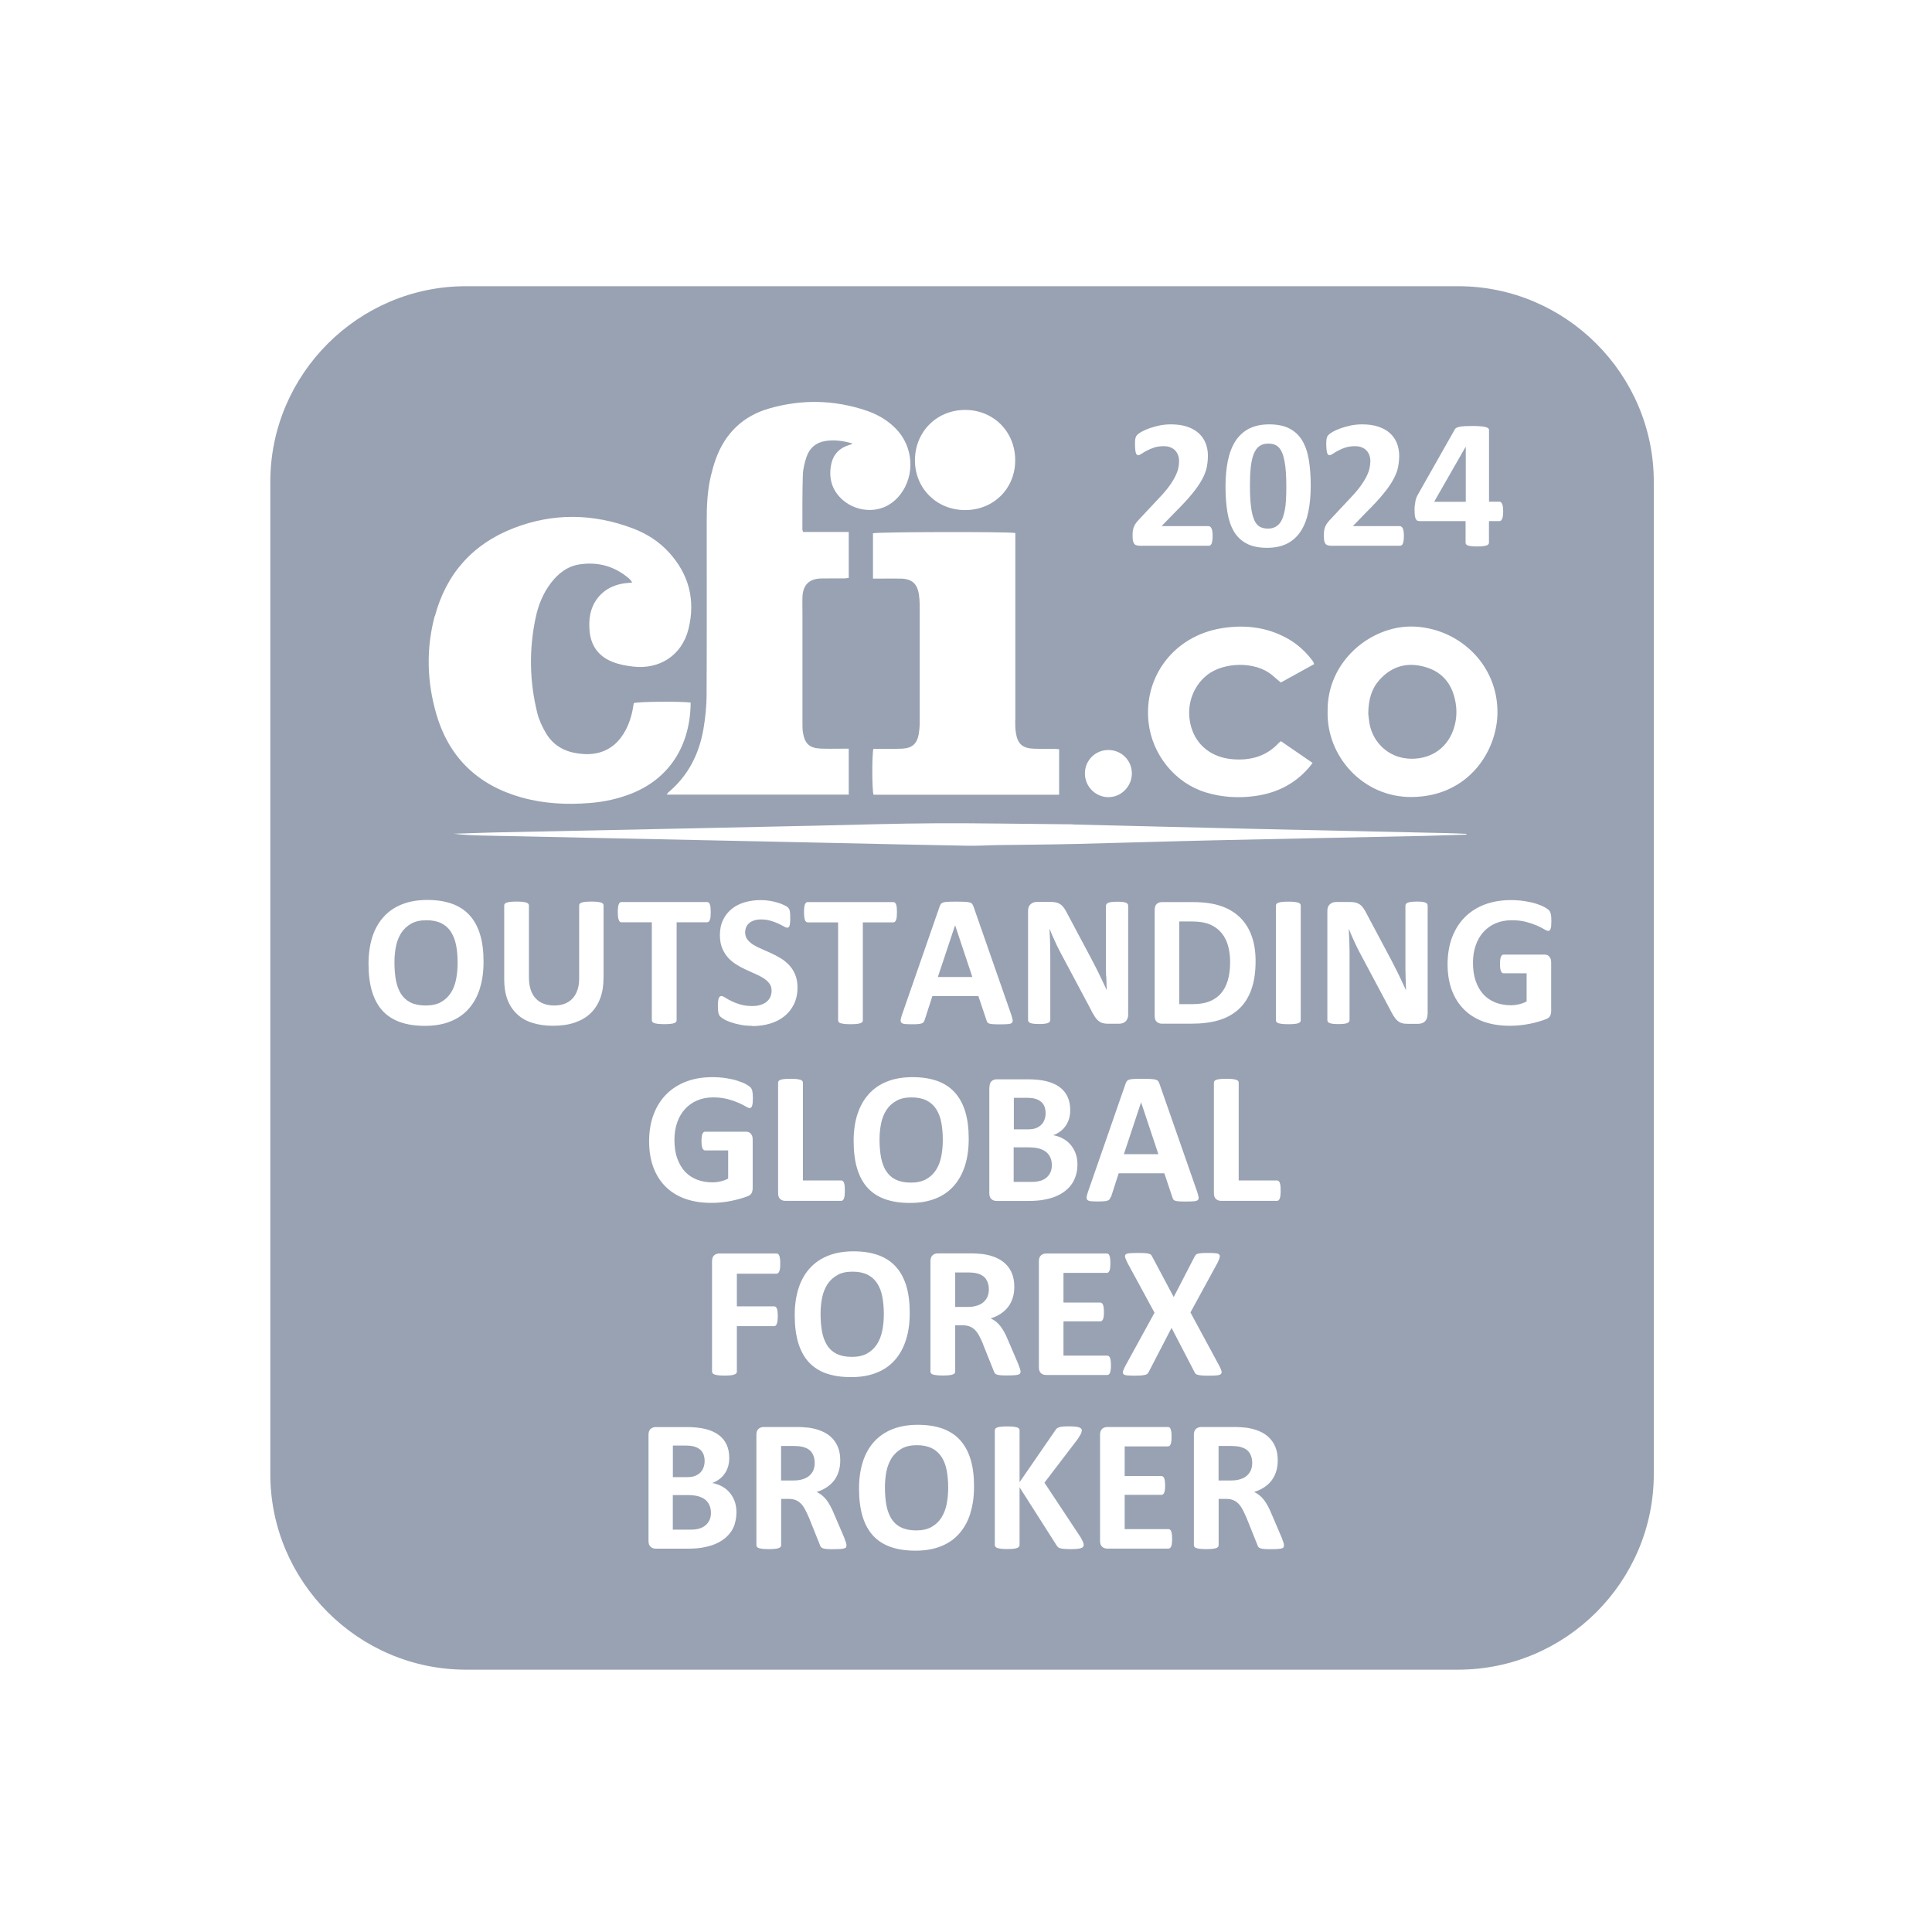 <svg width="81" height="80" viewBox="0 0 81 80" fill="none" xmlns="http://www.w3.org/2000/svg">
<path d="M59.002 31.804C59.895 31.878 60.628 31.431 60.924 30.623C61.058 30.255 61.093 29.877 61.031 29.487C60.911 28.741 60.524 28.199 59.792 27.976C59.032 27.744 58.357 27.91 57.82 28.523C57.493 28.896 57.374 29.346 57.365 29.915C57.376 29.999 57.387 30.165 57.414 30.326C57.562 31.14 58.207 31.734 59.002 31.802V31.804Z" fill="#98A2B3"/>
<path d="M51.214 39.118C51.089 38.966 50.931 38.846 50.735 38.762C50.539 38.677 50.283 38.634 49.965 38.634H49.442V42.1H49.981C50.264 42.1 50.504 42.065 50.697 41.989C50.89 41.915 51.054 41.803 51.184 41.656C51.315 41.509 51.41 41.324 51.476 41.104C51.541 40.883 51.574 40.627 51.574 40.333C51.574 40.091 51.544 39.867 51.489 39.66C51.432 39.453 51.342 39.274 51.217 39.121L51.214 39.118Z" fill="#98A2B3"/>
<path d="M29.144 61.877C29.234 61.842 29.308 61.793 29.367 61.733C29.427 61.67 29.471 61.6 29.498 61.515C29.528 61.434 29.542 61.346 29.542 61.254C29.542 61.15 29.525 61.058 29.495 60.979C29.465 60.897 29.416 60.829 29.354 60.777C29.291 60.723 29.212 60.682 29.117 60.652C29.022 60.622 28.894 60.608 28.733 60.608H28.21V61.932H28.79C28.94 61.932 29.06 61.913 29.15 61.877H29.144Z" fill="#98A2B3"/>
<path d="M29.575 62.882C29.498 62.819 29.4 62.77 29.283 62.735C29.166 62.702 29.011 62.683 28.823 62.683H28.208V64.132H28.957C29.101 64.132 29.223 64.116 29.322 64.086C29.419 64.056 29.504 64.012 29.577 63.952C29.648 63.892 29.705 63.819 29.746 63.732C29.787 63.645 29.806 63.544 29.806 63.429C29.806 63.315 29.787 63.206 29.746 63.114C29.705 63.021 29.648 62.942 29.572 62.879L29.575 62.882Z" fill="#98A2B3"/>
<path d="M43.614 49.509C43.712 49.479 43.797 49.436 43.87 49.376C43.941 49.316 43.998 49.242 44.039 49.155C44.08 49.068 44.099 48.967 44.099 48.853C44.099 48.739 44.08 48.63 44.039 48.537C43.998 48.445 43.941 48.366 43.865 48.303C43.788 48.24 43.691 48.191 43.573 48.156C43.456 48.123 43.301 48.104 43.113 48.104H42.498V49.553H43.247C43.391 49.553 43.514 49.537 43.611 49.507L43.614 49.509Z" fill="#98A2B3"/>
<path d="M40.042 38.794L39.32 40.962H40.766L40.044 38.794H40.042Z" fill="#98A2B3"/>
<path d="M37.153 49.098C37.254 49.256 37.387 49.376 37.556 49.458C37.725 49.539 37.934 49.583 38.191 49.583C38.446 49.583 38.656 49.536 38.828 49.441C38.999 49.346 39.135 49.218 39.242 49.055C39.345 48.891 39.421 48.703 39.462 48.486C39.506 48.268 39.527 48.039 39.527 47.794C39.527 47.524 39.506 47.282 39.465 47.064C39.424 46.843 39.35 46.658 39.25 46.5C39.149 46.345 39.016 46.223 38.847 46.138C38.678 46.054 38.468 46.01 38.215 46.01C37.962 46.01 37.747 46.056 37.578 46.155C37.406 46.25 37.27 46.378 37.164 46.538C37.06 46.699 36.984 46.887 36.941 47.099C36.897 47.315 36.875 47.541 36.875 47.778C36.875 48.055 36.897 48.306 36.938 48.529C36.981 48.752 37.052 48.94 37.15 49.098H37.153Z" fill="#98A2B3"/>
<path d="M18.909 39.072C18.808 38.917 18.674 38.794 18.506 38.71C18.337 38.626 18.127 38.582 17.877 38.582C17.626 38.582 17.408 38.631 17.239 38.726C17.068 38.822 16.932 38.95 16.826 39.11C16.722 39.271 16.646 39.459 16.602 39.671C16.559 39.886 16.537 40.112 16.537 40.349C16.537 40.627 16.559 40.877 16.599 41.101C16.643 41.324 16.714 41.512 16.812 41.67C16.913 41.828 17.046 41.948 17.215 42.032C17.384 42.114 17.593 42.157 17.849 42.157C18.105 42.157 18.315 42.111 18.486 42.016C18.658 41.92 18.794 41.792 18.9 41.629C19.004 41.466 19.08 41.278 19.121 41.06C19.165 40.842 19.186 40.613 19.186 40.368C19.186 40.102 19.165 39.856 19.124 39.639C19.083 39.421 19.009 39.233 18.909 39.075V39.072Z" fill="#98A2B3"/>
<path d="M43.44 47.295C43.53 47.26 43.603 47.211 43.663 47.151C43.723 47.089 43.767 47.018 43.794 46.933C43.824 46.852 43.838 46.764 43.838 46.672C43.838 46.569 43.821 46.476 43.791 46.397C43.761 46.315 43.712 46.247 43.65 46.195C43.587 46.141 43.508 46.1 43.413 46.07C43.318 46.04 43.19 46.027 43.029 46.027H42.506V47.35H43.086C43.236 47.35 43.356 47.331 43.446 47.295H43.44Z" fill="#98A2B3"/>
<path d="M61.453 18.737H61.445L60.127 21.038H61.453V18.737Z" fill="#98A2B3"/>
<path d="M52.012 60.666C51.958 60.652 51.901 60.641 51.833 60.636C51.767 60.627 51.672 60.625 51.555 60.625H51.089V62.071H51.617C51.764 62.071 51.892 62.052 52.004 62.016C52.116 61.981 52.206 61.932 52.279 61.866C52.353 61.801 52.407 61.725 52.445 61.635C52.481 61.545 52.5 61.447 52.5 61.336C52.5 61.167 52.462 61.025 52.385 60.911C52.309 60.796 52.184 60.712 52.012 60.666Z" fill="#98A2B3"/>
<path d="M40.97 53.39C40.916 53.376 40.859 53.365 40.791 53.36C40.725 53.352 40.63 53.349 40.513 53.349H40.047V54.795H40.575C40.722 54.795 40.85 54.776 40.962 54.74C41.074 54.705 41.164 54.656 41.237 54.591C41.311 54.525 41.365 54.449 41.403 54.359C41.439 54.269 41.458 54.171 41.458 54.06C41.458 53.891 41.419 53.749 41.343 53.635C41.267 53.52 41.142 53.436 40.97 53.39Z" fill="#98A2B3"/>
<path d="M39.473 61.082C39.372 60.927 39.238 60.804 39.07 60.72C38.901 60.636 38.691 60.592 38.441 60.592C38.19 60.592 37.972 60.638 37.803 60.736C37.632 60.832 37.496 60.96 37.389 61.12C37.286 61.281 37.21 61.469 37.166 61.681C37.123 61.896 37.101 62.122 37.101 62.359C37.101 62.637 37.123 62.888 37.163 63.111C37.204 63.331 37.278 63.522 37.376 63.68C37.477 63.838 37.61 63.958 37.779 64.039C37.948 64.121 38.157 64.165 38.413 64.165C38.669 64.165 38.879 64.118 39.05 64.023C39.222 63.928 39.358 63.8 39.464 63.636C39.568 63.473 39.644 63.285 39.688 63.067C39.731 62.849 39.753 62.621 39.753 62.376C39.753 62.106 39.731 61.864 39.69 61.646C39.647 61.425 39.576 61.24 39.475 61.082H39.473Z" fill="#98A2B3"/>
<path d="M61.134 12H19.532C15.023 12 11.333 15.69 11.333 20.199V61.804C11.333 66.313 15.023 70.003 19.532 70.003H61.137C65.646 70.003 69.336 66.313 69.336 61.804V20.199C69.336 15.69 65.646 12 61.137 12H61.134ZM59.324 21.177C59.326 21.117 59.334 21.062 59.343 21.013C59.351 20.964 59.364 20.918 59.381 20.874C59.397 20.831 59.419 20.784 59.446 20.735L60.998 17.996C61.012 17.971 61.033 17.953 61.063 17.936C61.093 17.92 61.137 17.906 61.194 17.893C61.249 17.882 61.319 17.873 61.404 17.868C61.488 17.863 61.592 17.86 61.712 17.86C61.842 17.86 61.954 17.863 62.047 17.871C62.139 17.876 62.213 17.887 62.267 17.901C62.322 17.914 62.362 17.933 62.39 17.953C62.414 17.974 62.428 17.999 62.428 18.026V21.035H62.872C62.912 21.035 62.948 21.065 62.978 21.13C63.008 21.193 63.021 21.299 63.021 21.446C63.021 21.577 63.008 21.678 62.98 21.746C62.953 21.814 62.915 21.849 62.869 21.849H62.425V22.753C62.425 22.778 62.417 22.802 62.401 22.821C62.384 22.84 62.357 22.857 62.319 22.87C62.281 22.884 62.229 22.892 62.169 22.9C62.109 22.908 62.027 22.911 61.929 22.911C61.831 22.911 61.758 22.908 61.695 22.9C61.633 22.895 61.581 22.884 61.545 22.87C61.507 22.857 61.483 22.84 61.467 22.821C61.453 22.802 61.445 22.78 61.445 22.753V21.849H59.533C59.495 21.849 59.465 21.844 59.435 21.835C59.405 21.827 59.383 21.805 59.364 21.773C59.345 21.74 59.332 21.694 59.321 21.634C59.31 21.574 59.307 21.492 59.307 21.392C59.307 21.31 59.307 21.239 59.313 21.177H59.324ZM62.782 29.877C62.773 31.459 61.594 33.392 59.19 33.416C57.148 33.435 55.612 31.709 55.661 29.83C55.628 27.728 57.466 26.247 59.196 26.268C61.083 26.296 62.793 27.793 62.782 29.877ZM55.519 22.238C55.528 22.179 55.541 22.124 55.563 22.075C55.585 22.029 55.609 21.98 55.642 21.936C55.675 21.89 55.715 21.841 55.767 21.787L56.633 20.861C56.805 20.681 56.944 20.518 57.05 20.368C57.156 20.221 57.238 20.085 57.298 19.962C57.358 19.84 57.398 19.728 57.42 19.624C57.442 19.521 57.453 19.423 57.453 19.33C57.453 19.246 57.439 19.164 57.412 19.088C57.385 19.012 57.344 18.946 57.292 18.889C57.24 18.832 57.172 18.788 57.093 18.756C57.014 18.723 56.919 18.707 56.81 18.707C56.658 18.707 56.524 18.726 56.407 18.764C56.29 18.802 56.187 18.846 56.099 18.895C56.01 18.941 55.936 18.987 55.879 19.025C55.819 19.066 55.773 19.085 55.74 19.085C55.715 19.085 55.696 19.077 55.68 19.061C55.664 19.044 55.65 19.02 55.639 18.985C55.628 18.949 55.62 18.9 55.615 18.84C55.609 18.78 55.604 18.707 55.604 18.617C55.604 18.557 55.604 18.508 55.609 18.467C55.612 18.426 55.62 18.394 55.626 18.364C55.634 18.334 55.645 18.309 55.656 18.287C55.669 18.266 55.691 18.238 55.724 18.209C55.756 18.178 55.816 18.138 55.901 18.091C55.988 18.045 56.094 17.996 56.219 17.953C56.344 17.909 56.486 17.871 56.636 17.838C56.788 17.808 56.946 17.792 57.112 17.792C57.374 17.792 57.6 17.825 57.793 17.89C57.986 17.955 58.15 18.048 58.278 18.165C58.406 18.282 58.501 18.421 58.566 18.581C58.629 18.742 58.662 18.916 58.662 19.102C58.662 19.265 58.645 19.423 58.615 19.581C58.586 19.739 58.52 19.908 58.422 20.09C58.324 20.273 58.188 20.474 58.008 20.692C57.831 20.912 57.594 21.168 57.3 21.46L56.718 22.059H58.686C58.711 22.059 58.735 22.067 58.757 22.083C58.779 22.1 58.798 22.121 58.812 22.154C58.828 22.187 58.839 22.228 58.847 22.282C58.855 22.334 58.858 22.396 58.858 22.47C58.858 22.544 58.855 22.609 58.847 22.661C58.839 22.712 58.831 22.756 58.817 22.788C58.803 22.821 58.787 22.846 58.765 22.859C58.746 22.873 58.722 22.881 58.697 22.881H55.824C55.767 22.881 55.718 22.876 55.677 22.865C55.636 22.854 55.601 22.835 55.577 22.805C55.552 22.775 55.533 22.731 55.519 22.677C55.509 22.62 55.503 22.546 55.503 22.456C55.503 22.372 55.506 22.298 55.514 22.238H55.519ZM51.478 19.322C51.544 18.998 51.65 18.723 51.794 18.497C51.939 18.271 52.129 18.097 52.361 17.974C52.595 17.855 52.878 17.792 53.213 17.792C53.548 17.792 53.839 17.849 54.065 17.969C54.291 18.086 54.468 18.255 54.599 18.475C54.73 18.696 54.822 18.965 54.874 19.284C54.926 19.603 54.953 19.962 54.953 20.362C54.953 20.763 54.92 21.122 54.855 21.443C54.79 21.765 54.686 22.04 54.539 22.266C54.392 22.492 54.204 22.666 53.973 22.786C53.739 22.908 53.453 22.968 53.118 22.968C52.783 22.968 52.492 22.911 52.268 22.791C52.045 22.674 51.865 22.505 51.734 22.285C51.604 22.064 51.511 21.795 51.459 21.476C51.408 21.157 51.38 20.798 51.38 20.398C51.38 19.997 51.413 19.641 51.478 19.319V19.322ZM53.858 26.704C54.283 26.922 54.645 27.222 54.945 27.595C54.983 27.641 55.021 27.69 55.054 27.742C55.067 27.764 55.073 27.788 55.095 27.845C54.621 28.107 54.163 28.357 53.698 28.616C53.572 28.51 53.453 28.406 53.333 28.305C52.628 27.712 51.299 27.755 50.61 28.3C49.97 28.806 49.7 29.672 49.946 30.497C50.172 31.26 50.814 31.764 51.68 31.832C52.421 31.892 53.085 31.717 53.611 31.151C53.632 31.126 53.662 31.107 53.703 31.075C54.142 31.377 54.577 31.676 55.032 31.987C54.961 32.074 54.912 32.145 54.855 32.207C54.264 32.883 53.507 33.25 52.63 33.373C51.931 33.471 51.236 33.43 50.555 33.223C49.262 32.831 48.306 31.638 48.154 30.293C47.939 28.398 49.194 26.663 51.231 26.337C52.14 26.192 53.025 26.277 53.856 26.704H53.858ZM47.5 22.238C47.508 22.179 47.522 22.124 47.544 22.075C47.566 22.029 47.59 21.98 47.623 21.936C47.655 21.89 47.696 21.841 47.748 21.787L48.614 20.861C48.785 20.681 48.924 20.518 49.031 20.368C49.137 20.221 49.218 20.085 49.278 19.962C49.338 19.84 49.379 19.728 49.401 19.624C49.423 19.521 49.434 19.423 49.434 19.33C49.434 19.246 49.42 19.164 49.393 19.088C49.365 19.012 49.325 18.946 49.273 18.889C49.221 18.832 49.153 18.788 49.074 18.756C48.995 18.723 48.9 18.707 48.791 18.707C48.638 18.707 48.505 18.726 48.388 18.764C48.271 18.802 48.167 18.846 48.08 18.895C47.99 18.941 47.917 18.987 47.86 19.025C47.8 19.066 47.753 19.085 47.721 19.085C47.696 19.085 47.677 19.077 47.661 19.061C47.645 19.044 47.631 19.02 47.62 18.985C47.609 18.949 47.601 18.9 47.596 18.84C47.59 18.78 47.585 18.707 47.585 18.617C47.585 18.557 47.585 18.508 47.59 18.467C47.593 18.426 47.601 18.394 47.606 18.364C47.615 18.334 47.626 18.309 47.636 18.287C47.65 18.266 47.672 18.238 47.704 18.209C47.737 18.178 47.797 18.138 47.881 18.091C47.966 18.045 48.075 17.996 48.2 17.953C48.325 17.909 48.467 17.871 48.617 17.838C48.769 17.808 48.927 17.792 49.093 17.792C49.355 17.792 49.581 17.825 49.774 17.89C49.967 17.955 50.131 18.048 50.259 18.165C50.387 18.282 50.482 18.421 50.547 18.581C50.61 18.742 50.642 18.916 50.642 19.102C50.642 19.265 50.626 19.423 50.596 19.581C50.566 19.739 50.501 19.908 50.403 20.09C50.305 20.273 50.169 20.474 49.989 20.692C49.812 20.912 49.575 21.168 49.281 21.46L48.698 22.059H50.667C50.692 22.059 50.716 22.067 50.738 22.083C50.76 22.1 50.779 22.121 50.792 22.154C50.809 22.187 50.819 22.228 50.828 22.282C50.836 22.334 50.839 22.396 50.839 22.47C50.839 22.544 50.836 22.609 50.828 22.661C50.819 22.712 50.811 22.756 50.798 22.788C50.784 22.821 50.768 22.846 50.746 22.859C50.727 22.873 50.703 22.881 50.678 22.881H47.805C47.748 22.881 47.699 22.876 47.658 22.865C47.617 22.854 47.582 22.835 47.557 22.805C47.533 22.775 47.514 22.731 47.5 22.677C47.489 22.62 47.484 22.546 47.484 22.456C47.484 22.372 47.487 22.298 47.495 22.238H47.5ZM46.468 31.445C47.018 31.445 47.451 31.878 47.454 32.422C47.454 32.975 47.002 33.43 46.457 33.422C45.918 33.414 45.483 32.967 45.485 32.425C45.485 31.881 45.926 31.442 46.468 31.445ZM44.995 34.568C47.511 34.628 50.027 34.694 52.546 34.751C55.255 34.813 57.965 34.87 60.674 34.93C60.944 34.936 61.216 34.95 61.486 34.96C61.483 34.971 61.48 34.982 61.475 34.993C60.908 35.009 60.339 35.031 59.773 35.045C56.837 35.107 53.899 35.165 50.964 35.23C49.033 35.273 47.103 35.336 45.172 35.382C44.061 35.41 42.953 35.415 41.842 35.431C41.422 35.437 41.003 35.467 40.584 35.459C38.566 35.423 36.546 35.377 34.528 35.333C33.689 35.314 32.85 35.295 32.012 35.279C28.08 35.197 24.145 35.113 20.213 35.031C19.815 35.023 19.418 35.004 19.02 34.955C19.57 34.939 20.12 34.917 20.67 34.903C23.669 34.841 26.666 34.778 29.665 34.715C31.211 34.683 32.758 34.647 34.304 34.615C35.947 34.579 37.591 34.525 39.233 34.517C41.017 34.508 42.798 34.544 44.581 34.557C44.72 34.557 44.862 34.557 45.001 34.563L44.995 34.568ZM28.393 48.562C28.469 48.782 28.578 48.97 28.717 49.12C28.856 49.27 29.025 49.381 29.221 49.458C29.417 49.534 29.632 49.572 29.869 49.572C29.983 49.572 30.098 49.558 30.212 49.531C30.326 49.504 30.43 49.466 30.528 49.414V48.232H29.561C29.515 48.232 29.477 48.202 29.452 48.142C29.425 48.083 29.411 47.982 29.411 47.84C29.411 47.767 29.414 47.704 29.422 47.655C29.428 47.606 29.439 47.565 29.452 47.535C29.466 47.505 29.482 47.483 29.498 47.47C29.517 47.456 29.537 47.448 29.561 47.448H31.282C31.323 47.448 31.361 47.456 31.394 47.47C31.426 47.483 31.456 47.505 31.481 47.535C31.505 47.565 31.524 47.598 31.538 47.639C31.552 47.679 31.557 47.726 31.557 47.778V49.806C31.557 49.885 31.543 49.953 31.516 50.013C31.489 50.073 31.432 50.119 31.347 50.152C31.263 50.187 31.157 50.223 31.029 50.258C30.904 50.296 30.773 50.326 30.637 50.353C30.5 50.381 30.364 50.4 30.226 50.413C30.087 50.427 29.95 50.432 29.812 50.432C29.406 50.432 29.041 50.373 28.72 50.258C28.398 50.141 28.126 49.972 27.903 49.749C27.679 49.526 27.511 49.256 27.391 48.938C27.274 48.619 27.214 48.257 27.214 47.851C27.214 47.445 27.276 47.059 27.402 46.727C27.527 46.394 27.707 46.111 27.935 45.88C28.167 45.648 28.447 45.468 28.771 45.346C29.098 45.221 29.463 45.161 29.863 45.161C30.084 45.161 30.285 45.177 30.465 45.207C30.648 45.237 30.805 45.272 30.939 45.319C31.075 45.362 31.187 45.408 31.276 45.458C31.366 45.507 31.426 45.55 31.464 45.588C31.5 45.626 31.527 45.678 31.541 45.743C31.557 45.809 31.565 45.91 31.565 46.04C31.565 46.117 31.562 46.182 31.557 46.236C31.552 46.291 31.541 46.337 31.53 46.37C31.519 46.402 31.503 46.424 31.486 46.438C31.467 46.452 31.448 46.457 31.424 46.457C31.391 46.457 31.334 46.432 31.258 46.386C31.181 46.34 31.081 46.288 30.955 46.234C30.83 46.179 30.68 46.127 30.506 46.081C30.332 46.035 30.127 46.01 29.899 46.01C29.651 46.01 29.428 46.051 29.229 46.138C29.03 46.223 28.858 46.345 28.717 46.501C28.575 46.656 28.466 46.844 28.39 47.064C28.314 47.285 28.276 47.527 28.276 47.791C28.276 48.083 28.314 48.339 28.39 48.562H28.393ZM31.538 43.01C31.364 43.01 31.198 42.996 31.048 42.966C30.898 42.936 30.765 42.903 30.648 42.862C30.533 42.822 30.435 42.781 30.359 42.735C30.283 42.691 30.226 42.65 30.193 42.617C30.16 42.582 30.136 42.533 30.119 42.47C30.106 42.405 30.098 42.312 30.098 42.193C30.098 42.111 30.098 42.043 30.106 41.988C30.111 41.934 30.119 41.888 30.133 41.855C30.144 41.822 30.16 41.798 30.179 41.782C30.198 41.768 30.223 41.76 30.247 41.76C30.285 41.76 30.337 41.782 30.402 41.825C30.468 41.869 30.555 41.915 30.661 41.969C30.767 42.024 30.893 42.07 31.037 42.114C31.184 42.157 31.353 42.179 31.543 42.179C31.669 42.179 31.783 42.163 31.881 42.133C31.982 42.103 32.066 42.059 32.134 42.005C32.205 41.95 32.257 41.882 32.295 41.801C32.333 41.719 32.349 41.629 32.349 41.528C32.349 41.414 32.317 41.313 32.254 41.231C32.191 41.15 32.11 41.076 32.009 41.011C31.908 40.946 31.794 40.886 31.663 40.831C31.535 40.774 31.402 40.714 31.266 40.651C31.13 40.589 30.996 40.518 30.868 40.436C30.74 40.357 30.623 40.259 30.522 40.148C30.422 40.036 30.34 39.905 30.277 39.753C30.215 39.6 30.182 39.418 30.182 39.206C30.182 38.961 30.226 38.745 30.318 38.563C30.408 38.378 30.53 38.225 30.683 38.103C30.835 37.98 31.018 37.89 31.227 37.828C31.437 37.768 31.658 37.738 31.892 37.738C32.012 37.738 32.134 37.746 32.254 37.765C32.374 37.784 32.488 37.809 32.592 37.841C32.695 37.871 32.791 37.907 32.872 37.947C32.954 37.986 33.008 38.018 33.033 38.045C33.06 38.073 33.076 38.095 33.087 38.114C33.096 38.133 33.104 38.157 33.112 38.187C33.117 38.217 33.123 38.255 33.126 38.301C33.126 38.348 33.131 38.405 33.131 38.473C33.131 38.549 33.131 38.615 33.126 38.666C33.12 38.718 33.115 38.762 33.106 38.797C33.098 38.833 33.085 38.857 33.068 38.871C33.049 38.887 33.027 38.895 33 38.895C32.973 38.895 32.924 38.876 32.861 38.841C32.799 38.805 32.72 38.764 32.627 38.721C32.535 38.677 32.428 38.639 32.309 38.604C32.189 38.568 32.055 38.549 31.911 38.549C31.797 38.549 31.699 38.563 31.617 38.59C31.532 38.617 31.462 38.656 31.407 38.705C31.35 38.754 31.309 38.811 31.282 38.879C31.255 38.947 31.241 39.02 31.241 39.094C31.241 39.208 31.271 39.304 31.334 39.388C31.396 39.47 31.478 39.543 31.581 39.608C31.685 39.674 31.802 39.734 31.936 39.788C32.066 39.845 32.2 39.905 32.339 39.968C32.475 40.031 32.608 40.101 32.742 40.183C32.872 40.262 32.989 40.36 33.093 40.472C33.196 40.583 33.278 40.714 33.341 40.867C33.403 41.016 33.436 41.196 33.436 41.4C33.436 41.667 33.384 41.904 33.286 42.105C33.185 42.307 33.052 42.476 32.88 42.612C32.709 42.748 32.51 42.849 32.281 42.917C32.053 42.985 31.808 43.02 31.549 43.02L31.538 43.01ZM32.622 45.392C32.622 45.365 32.63 45.343 32.646 45.321C32.665 45.3 32.693 45.283 32.731 45.27C32.769 45.256 32.823 45.245 32.891 45.24C32.957 45.231 33.041 45.229 33.142 45.229C33.242 45.229 33.327 45.234 33.395 45.24C33.46 45.248 33.512 45.259 33.553 45.27C33.594 45.283 33.621 45.3 33.637 45.321C33.654 45.343 33.662 45.365 33.662 45.392V49.493H35.266C35.293 49.493 35.315 49.501 35.334 49.515C35.353 49.529 35.369 49.553 35.383 49.586C35.396 49.618 35.405 49.662 35.413 49.716C35.418 49.771 35.421 49.836 35.421 49.915C35.421 49.994 35.418 50.059 35.413 50.114C35.407 50.168 35.396 50.212 35.383 50.247C35.369 50.283 35.353 50.307 35.334 50.324C35.315 50.34 35.293 50.348 35.266 50.348H32.929C32.842 50.348 32.769 50.324 32.712 50.272C32.652 50.22 32.622 50.138 32.622 50.021V45.392ZM35.407 42.931C35.339 42.922 35.288 42.911 35.247 42.901C35.206 42.887 35.179 42.871 35.162 42.849C35.146 42.827 35.138 42.805 35.138 42.778V38.672H33.861C33.833 38.672 33.812 38.664 33.795 38.647C33.776 38.631 33.76 38.606 33.749 38.574C33.735 38.541 33.724 38.498 33.719 38.443C33.714 38.389 33.708 38.323 33.708 38.247C33.708 38.171 33.711 38.103 33.719 38.045C33.724 37.991 33.735 37.947 33.749 37.915C33.763 37.882 33.779 37.858 33.795 37.844C33.814 37.83 33.836 37.822 33.861 37.822H37.452C37.477 37.822 37.499 37.83 37.518 37.844C37.537 37.858 37.553 37.882 37.567 37.915C37.58 37.947 37.589 37.991 37.597 38.045C37.602 38.1 37.605 38.168 37.605 38.247C37.605 38.326 37.602 38.389 37.597 38.443C37.591 38.498 37.58 38.541 37.567 38.574C37.553 38.606 37.537 38.631 37.518 38.647C37.499 38.664 37.477 38.672 37.452 38.672H36.175V42.778C36.175 42.805 36.167 42.827 36.151 42.849C36.134 42.871 36.104 42.887 36.066 42.901C36.026 42.914 35.974 42.925 35.906 42.931C35.838 42.939 35.756 42.941 35.655 42.941C35.554 42.941 35.473 42.936 35.405 42.931H35.407ZM35.949 46.718C36.053 46.389 36.211 46.108 36.418 45.877C36.624 45.645 36.88 45.468 37.188 45.346C37.493 45.223 37.85 45.161 38.253 45.161C38.656 45.161 38.98 45.212 39.274 45.313C39.568 45.414 39.816 45.572 40.015 45.787C40.213 45.999 40.363 46.269 40.464 46.593C40.565 46.917 40.614 47.301 40.614 47.739C40.614 48.178 40.562 48.54 40.456 48.875C40.35 49.207 40.194 49.49 39.987 49.722C39.781 49.956 39.525 50.133 39.217 50.253C38.912 50.375 38.558 50.435 38.155 50.435C37.752 50.435 37.411 50.383 37.117 50.28C36.823 50.176 36.575 50.019 36.379 49.806C36.183 49.594 36.036 49.322 35.936 48.995C35.838 48.665 35.789 48.279 35.789 47.829C35.789 47.415 35.843 47.045 35.947 46.716L35.949 46.718ZM39.092 41.757L38.77 42.754C38.759 42.792 38.746 42.822 38.729 42.846C38.71 42.871 38.686 42.89 38.648 42.906C38.61 42.92 38.555 42.931 38.487 42.936C38.419 42.941 38.326 42.944 38.215 42.944C38.095 42.944 38 42.939 37.932 42.933C37.864 42.925 37.817 42.906 37.79 42.876C37.763 42.846 37.755 42.803 37.763 42.748C37.771 42.694 37.79 42.62 37.823 42.528L39.394 38.007C39.41 37.964 39.429 37.926 39.448 37.898C39.47 37.871 39.503 37.849 39.549 37.836C39.595 37.822 39.658 37.811 39.74 37.809C39.821 37.803 39.928 37.803 40.064 37.803C40.219 37.803 40.341 37.803 40.434 37.809C40.524 37.811 40.597 37.822 40.649 37.836C40.701 37.849 40.736 37.871 40.761 37.901C40.782 37.931 40.802 37.969 40.818 38.018L42.395 42.536C42.425 42.631 42.446 42.705 42.455 42.759C42.463 42.813 42.455 42.854 42.425 42.884C42.395 42.911 42.346 42.928 42.272 42.936C42.199 42.941 42.098 42.947 41.967 42.947C41.836 42.947 41.73 42.947 41.654 42.941C41.58 42.936 41.523 42.931 41.482 42.917C41.444 42.906 41.417 42.89 41.401 42.868C41.384 42.846 41.371 42.819 41.362 42.786L41.019 41.762H39.105L39.092 41.757ZM41.485 45.577C41.485 45.463 41.515 45.379 41.575 45.327C41.635 45.275 41.706 45.251 41.793 45.251H43.073C43.386 45.251 43.65 45.278 43.865 45.33C44.083 45.384 44.265 45.463 44.412 45.569C44.562 45.675 44.674 45.809 44.753 45.972C44.832 46.136 44.87 46.326 44.87 46.547C44.87 46.672 44.853 46.786 44.824 46.895C44.791 47.004 44.745 47.105 44.685 47.192C44.625 47.282 44.551 47.361 44.461 47.429C44.371 47.497 44.273 47.551 44.159 47.595C44.303 47.622 44.437 47.666 44.559 47.734C44.682 47.799 44.788 47.884 44.878 47.987C44.968 48.091 45.039 48.213 45.093 48.352C45.145 48.491 45.172 48.646 45.172 48.821C45.172 48.995 45.148 49.166 45.096 49.313C45.047 49.46 44.979 49.591 44.889 49.703C44.802 49.814 44.696 49.912 44.573 49.994C44.45 50.076 44.317 50.144 44.17 50.196C44.023 50.247 43.865 50.285 43.699 50.313C43.533 50.337 43.345 50.351 43.141 50.351H41.785C41.697 50.351 41.624 50.326 41.567 50.275C41.507 50.223 41.477 50.141 41.477 50.024V45.58L41.485 45.577ZM46.373 40.937C46.367 40.739 46.367 40.548 46.367 40.365V37.975C46.367 37.947 46.376 37.926 46.392 37.904C46.408 37.882 46.433 37.863 46.471 37.849C46.509 37.833 46.555 37.822 46.618 37.817C46.678 37.811 46.757 37.806 46.849 37.806C46.939 37.806 47.013 37.809 47.073 37.817C47.133 37.822 47.179 37.836 47.212 37.849C47.244 37.866 47.266 37.885 47.28 37.904C47.293 37.926 47.299 37.947 47.299 37.975V42.555C47.299 42.615 47.288 42.669 47.266 42.715C47.244 42.762 47.217 42.803 47.182 42.833C47.146 42.862 47.105 42.887 47.056 42.901C47.007 42.914 46.958 42.922 46.909 42.922H46.468C46.376 42.922 46.297 42.914 46.231 42.895C46.163 42.876 46.103 42.843 46.046 42.794C45.989 42.745 45.934 42.68 45.883 42.596C45.828 42.514 45.771 42.408 45.706 42.274L44.437 39.892C44.363 39.75 44.287 39.598 44.214 39.431C44.137 39.268 44.069 39.108 44.009 38.952H44.001C44.012 39.14 44.02 39.331 44.026 39.519C44.031 39.707 44.034 39.9 44.034 40.099V42.764C44.034 42.792 44.028 42.813 44.012 42.835C43.998 42.857 43.974 42.873 43.938 42.89C43.903 42.903 43.854 42.917 43.794 42.922C43.734 42.931 43.655 42.933 43.563 42.933C43.47 42.933 43.394 42.928 43.334 42.922C43.274 42.914 43.228 42.903 43.192 42.89C43.16 42.876 43.135 42.857 43.122 42.835C43.108 42.813 43.102 42.792 43.102 42.764V38.184C43.102 38.062 43.138 37.969 43.212 37.907C43.285 37.844 43.372 37.814 43.478 37.814H44.034C44.135 37.814 44.219 37.822 44.287 37.839C44.355 37.855 44.415 37.885 44.469 37.923C44.524 37.961 44.573 38.018 44.622 38.086C44.668 38.154 44.717 38.242 44.769 38.345L45.76 40.208C45.817 40.319 45.875 40.431 45.932 40.54C45.986 40.649 46.043 40.758 46.095 40.867C46.15 40.975 46.199 41.082 46.248 41.188C46.297 41.294 46.346 41.398 46.395 41.504H46.4C46.392 41.319 46.386 41.128 46.381 40.929L46.373 40.937ZM43.555 52.883C43.555 52.769 43.584 52.684 43.644 52.633C43.704 52.581 43.775 52.556 43.862 52.556H46.406C46.43 52.556 46.449 52.562 46.468 52.575C46.487 52.589 46.501 52.611 46.514 52.644C46.528 52.676 46.536 52.72 46.544 52.769C46.55 52.821 46.553 52.886 46.553 52.965C46.553 53.038 46.55 53.101 46.544 53.153C46.539 53.205 46.528 53.245 46.514 53.278C46.501 53.308 46.484 53.333 46.468 53.346C46.449 53.36 46.427 53.368 46.406 53.368H44.587V54.612H46.128C46.152 54.612 46.171 54.62 46.193 54.634C46.212 54.648 46.229 54.669 46.242 54.699C46.256 54.729 46.264 54.77 46.272 54.822C46.278 54.874 46.283 54.936 46.283 55.007C46.283 55.078 46.28 55.146 46.272 55.195C46.267 55.247 46.256 55.285 46.242 55.315C46.229 55.345 46.212 55.367 46.193 55.38C46.174 55.394 46.152 55.399 46.128 55.399H44.587V56.837H46.422C46.446 56.837 46.465 56.842 46.487 56.859C46.506 56.872 46.523 56.897 46.536 56.927C46.55 56.957 46.558 57 46.566 57.052C46.572 57.104 46.577 57.166 46.577 57.243C46.577 57.319 46.574 57.382 46.566 57.433C46.561 57.485 46.55 57.526 46.536 57.559C46.523 57.589 46.506 57.613 46.487 57.627C46.468 57.64 46.446 57.648 46.422 57.648H43.862C43.775 57.648 43.702 57.624 43.644 57.572C43.584 57.52 43.555 57.439 43.555 57.322V52.878V52.883ZM46.566 50.182C46.555 50.22 46.542 50.25 46.525 50.275C46.506 50.299 46.482 50.318 46.444 50.334C46.406 50.351 46.351 50.359 46.283 50.364C46.215 50.37 46.122 50.373 46.011 50.373C45.891 50.373 45.796 50.367 45.727 50.362C45.659 50.353 45.613 50.334 45.586 50.304C45.559 50.275 45.55 50.231 45.559 50.176C45.567 50.122 45.586 50.048 45.619 49.956L47.19 45.436C47.206 45.392 47.225 45.354 47.244 45.327C47.266 45.3 47.299 45.278 47.345 45.264C47.391 45.251 47.454 45.24 47.536 45.237C47.617 45.231 47.724 45.231 47.86 45.231C48.015 45.231 48.137 45.231 48.23 45.237C48.32 45.242 48.393 45.251 48.445 45.264C48.497 45.278 48.532 45.3 48.557 45.33C48.578 45.359 48.598 45.398 48.614 45.447L50.191 49.964C50.221 50.059 50.242 50.133 50.25 50.187C50.259 50.242 50.25 50.283 50.221 50.313C50.191 50.34 50.142 50.356 50.068 50.364C49.995 50.37 49.894 50.375 49.763 50.375C49.632 50.375 49.526 50.375 49.45 50.37C49.376 50.364 49.319 50.359 49.278 50.345C49.24 50.334 49.213 50.318 49.197 50.296C49.18 50.275 49.167 50.247 49.158 50.215L48.815 49.191H46.901L46.58 50.187L46.566 50.182ZM47.086 57.482C47.103 57.428 47.135 57.354 47.184 57.262L48.404 55.037L47.269 52.946C47.222 52.85 47.19 52.777 47.173 52.72C47.157 52.663 47.163 52.622 47.193 52.595C47.222 52.567 47.28 52.551 47.361 52.543C47.443 52.537 47.557 52.532 47.707 52.532C47.832 52.532 47.928 52.532 48.001 52.54C48.075 52.545 48.129 52.554 48.173 52.567C48.216 52.578 48.244 52.595 48.263 52.616C48.279 52.638 48.295 52.663 48.312 52.695L49.208 54.381L50.079 52.695C50.095 52.665 50.112 52.638 50.128 52.616C50.144 52.595 50.172 52.578 50.21 52.567C50.248 52.556 50.299 52.548 50.367 52.54C50.436 52.535 50.528 52.532 50.645 52.532C50.776 52.532 50.879 52.535 50.956 52.543C51.032 52.548 51.084 52.567 51.114 52.597C51.144 52.627 51.149 52.668 51.135 52.722C51.122 52.777 51.092 52.853 51.045 52.946L49.91 55.026L51.119 57.264C51.165 57.357 51.198 57.431 51.212 57.485C51.225 57.539 51.217 57.583 51.184 57.61C51.154 57.64 51.095 57.657 51.013 57.665C50.931 57.673 50.814 57.676 50.67 57.676C50.547 57.676 50.449 57.676 50.378 57.667C50.308 57.662 50.25 57.654 50.21 57.64C50.169 57.629 50.139 57.613 50.12 57.591C50.101 57.569 50.087 57.545 50.073 57.512L49.118 55.672L48.165 57.512C48.148 57.542 48.132 57.569 48.113 57.591C48.094 57.613 48.064 57.629 48.023 57.64C47.982 57.651 47.925 57.659 47.854 57.667C47.783 57.673 47.688 57.676 47.568 57.676C47.432 57.676 47.326 57.67 47.25 57.665C47.176 57.657 47.124 57.638 47.1 57.61C47.073 57.58 47.067 57.539 47.084 57.485L47.086 57.482ZM51.201 50.348C51.114 50.348 51.04 50.324 50.983 50.272C50.923 50.22 50.893 50.138 50.893 50.021V45.392C50.893 45.365 50.901 45.343 50.918 45.321C50.937 45.3 50.964 45.283 51.002 45.27C51.04 45.256 51.095 45.245 51.163 45.24C51.228 45.231 51.312 45.229 51.413 45.229C51.514 45.229 51.598 45.234 51.666 45.24C51.732 45.248 51.783 45.259 51.824 45.27C51.865 45.283 51.892 45.3 51.909 45.321C51.925 45.343 51.933 45.365 51.933 45.392V49.493H53.537C53.564 49.493 53.586 49.501 53.605 49.515C53.624 49.529 53.641 49.553 53.654 49.586C53.668 49.618 53.676 49.662 53.684 49.716C53.69 49.771 53.692 49.836 53.692 49.915C53.692 49.994 53.69 50.059 53.684 50.114C53.679 50.168 53.668 50.212 53.654 50.247C53.641 50.283 53.624 50.307 53.605 50.324C53.586 50.34 53.562 50.348 53.537 50.348H51.201ZM52.462 41.496C52.339 41.828 52.165 42.1 51.936 42.31C51.707 42.519 51.429 42.675 51.103 42.773C50.776 42.871 50.387 42.92 49.935 42.92H48.717C48.63 42.92 48.557 42.895 48.499 42.843C48.44 42.792 48.41 42.71 48.41 42.593V38.149C48.41 38.035 48.44 37.95 48.499 37.898C48.559 37.847 48.63 37.822 48.717 37.822H50.024C50.479 37.822 50.863 37.877 51.179 37.983C51.495 38.089 51.762 38.247 51.98 38.457C52.195 38.666 52.361 38.922 52.472 39.23C52.587 39.538 52.641 39.892 52.641 40.297C52.641 40.766 52.581 41.163 52.459 41.496H52.462ZM42.563 30.195C42.563 30.369 42.563 30.546 42.591 30.718C42.661 31.186 42.868 31.374 43.342 31.39C43.604 31.401 43.868 31.39 44.129 31.396C44.214 31.396 44.301 31.404 44.404 31.41V33.321H36.622C36.562 33.139 36.551 31.704 36.616 31.396C36.72 31.396 36.831 31.396 36.943 31.396C37.24 31.396 37.537 31.401 37.834 31.388C38.247 31.366 38.452 31.175 38.52 30.767C38.544 30.62 38.558 30.473 38.558 30.323C38.558 28.662 38.558 27.001 38.558 25.34C38.558 25.201 38.544 25.059 38.525 24.923C38.454 24.466 38.231 24.27 37.766 24.259C37.469 24.251 37.172 24.259 36.875 24.259C36.791 24.259 36.703 24.259 36.6 24.259V22.358C36.78 22.301 42.212 22.285 42.569 22.347V22.672C42.569 25.179 42.569 27.69 42.569 30.198L42.563 30.195ZM40.464 17.187C41.657 17.187 42.566 18.102 42.563 19.303C42.561 20.488 41.654 21.386 40.461 21.386C39.274 21.386 38.362 20.482 38.359 19.303C38.359 18.105 39.271 17.187 40.464 17.187ZM29.624 29.103C29.637 26.691 29.629 24.278 29.629 21.863C29.629 21.223 29.654 20.586 29.801 19.962C29.858 19.725 29.923 19.488 30.005 19.259C30.394 18.173 31.143 17.443 32.251 17.125C33.613 16.733 34.98 16.76 36.328 17.217C36.788 17.372 37.202 17.612 37.548 17.961C38.299 18.718 38.378 19.921 37.741 20.738C37.044 21.628 35.938 21.487 35.342 20.97C34.868 20.558 34.724 20.027 34.857 19.428C34.942 19.055 35.181 18.797 35.554 18.674C35.603 18.658 35.655 18.641 35.704 18.622C35.712 18.622 35.715 18.609 35.729 18.59C35.35 18.481 34.972 18.429 34.59 18.492C34.206 18.554 33.937 18.791 33.814 19.156C33.733 19.401 33.667 19.665 33.659 19.921C33.635 20.681 33.643 21.443 33.64 22.203C33.64 22.228 33.654 22.252 33.67 22.304H35.584V24.229C35.516 24.237 35.451 24.251 35.383 24.251C35.067 24.251 34.754 24.248 34.438 24.253C33.923 24.264 33.667 24.518 33.643 25.03C33.635 25.239 33.643 25.449 33.643 25.659C33.643 27.216 33.643 28.771 33.643 30.328C33.643 30.467 33.643 30.609 33.67 30.745C33.749 31.186 33.95 31.366 34.397 31.385C34.694 31.399 34.991 31.39 35.288 31.39C35.38 31.39 35.475 31.39 35.584 31.39V33.316H27.952C27.984 33.272 28.001 33.234 28.031 33.212C28.858 32.515 29.313 31.608 29.493 30.56C29.575 30.081 29.624 29.588 29.626 29.101L29.624 29.103ZM18.233 25.833C18.71 24.049 19.824 22.802 21.547 22.138C23.197 21.501 24.861 21.528 26.514 22.146C27.094 22.364 27.611 22.688 28.033 23.145C28.886 24.071 29.166 25.163 28.864 26.375C28.592 27.472 27.655 28.082 26.53 27.946C26.247 27.913 25.956 27.859 25.692 27.755C25.079 27.518 24.752 27.047 24.714 26.394C24.701 26.187 24.703 25.972 24.744 25.767C24.891 25.032 25.455 24.539 26.22 24.452C26.304 24.441 26.389 24.433 26.509 24.422C26.457 24.354 26.427 24.302 26.386 24.267C25.79 23.75 25.095 23.548 24.319 23.66C23.796 23.733 23.407 24.036 23.094 24.447C22.764 24.88 22.568 25.373 22.457 25.898C22.174 27.235 22.198 28.572 22.527 29.896C22.601 30.195 22.74 30.489 22.901 30.756C23.197 31.249 23.66 31.51 24.229 31.589C24.518 31.63 24.804 31.633 25.087 31.562C25.621 31.426 25.986 31.077 26.236 30.601C26.421 30.25 26.517 29.868 26.571 29.479C26.751 29.414 28.624 29.397 28.956 29.46C28.94 31.32 28.014 32.665 26.465 33.275C25.907 33.495 25.329 33.618 24.733 33.667C23.758 33.746 22.794 33.697 21.849 33.43C20.036 32.915 18.827 31.766 18.296 29.947C17.898 28.586 17.86 27.203 18.225 25.83L18.233 25.833ZM20.118 41.447C20.012 41.782 19.856 42.062 19.649 42.296C19.442 42.53 19.186 42.707 18.879 42.827C18.574 42.95 18.22 43.01 17.817 43.01C17.414 43.01 17.073 42.958 16.779 42.854C16.485 42.751 16.237 42.593 16.041 42.381C15.845 42.168 15.698 41.896 15.598 41.569C15.499 41.242 15.45 40.853 15.45 40.404C15.45 39.992 15.505 39.619 15.608 39.29C15.712 38.961 15.87 38.68 16.077 38.449C16.284 38.217 16.54 38.04 16.847 37.918C17.152 37.795 17.509 37.732 17.912 37.732C18.315 37.732 18.639 37.784 18.933 37.885C19.227 37.988 19.475 38.144 19.674 38.359C19.873 38.571 20.022 38.841 20.123 39.165C20.224 39.489 20.273 39.873 20.273 40.314C20.273 40.755 20.221 41.114 20.115 41.449L20.118 41.447ZM25.302 41.019C25.302 41.332 25.256 41.61 25.163 41.858C25.071 42.105 24.937 42.312 24.758 42.484C24.581 42.656 24.357 42.784 24.096 42.873C23.835 42.963 23.532 43.007 23.189 43.007C22.868 43.007 22.582 42.966 22.326 42.887C22.07 42.808 21.855 42.685 21.681 42.522C21.506 42.359 21.37 42.157 21.278 41.915C21.185 41.673 21.139 41.387 21.139 41.063V37.964C21.139 37.937 21.147 37.915 21.163 37.893C21.18 37.871 21.207 37.855 21.248 37.841C21.289 37.828 21.34 37.817 21.408 37.811C21.474 37.803 21.558 37.8 21.659 37.8C21.76 37.8 21.841 37.803 21.907 37.811C21.972 37.819 22.024 37.83 22.065 37.841C22.105 37.855 22.133 37.871 22.149 37.893C22.168 37.915 22.176 37.937 22.176 37.964V40.973C22.176 41.174 22.201 41.351 22.25 41.498C22.302 41.648 22.372 41.771 22.465 41.866C22.558 41.964 22.669 42.038 22.8 42.084C22.93 42.133 23.075 42.157 23.235 42.157C23.396 42.157 23.543 42.133 23.674 42.084C23.802 42.035 23.911 41.961 24.001 41.866C24.09 41.771 24.159 41.651 24.208 41.512C24.257 41.37 24.281 41.212 24.281 41.033V37.964C24.281 37.937 24.289 37.915 24.306 37.893C24.322 37.871 24.349 37.855 24.387 37.841C24.428 37.828 24.48 37.817 24.548 37.811C24.613 37.803 24.698 37.8 24.799 37.8C24.899 37.8 24.981 37.803 25.044 37.811C25.109 37.819 25.161 37.83 25.199 37.841C25.24 37.855 25.267 37.871 25.28 37.893C25.297 37.915 25.305 37.937 25.305 37.964V41.019H25.302ZM25.988 38.645C25.969 38.628 25.953 38.604 25.942 38.571C25.929 38.538 25.918 38.495 25.912 38.44C25.907 38.386 25.901 38.321 25.901 38.244C25.901 38.168 25.904 38.1 25.912 38.043C25.918 37.988 25.929 37.945 25.942 37.912C25.956 37.879 25.972 37.855 25.988 37.841C26.008 37.828 26.029 37.819 26.054 37.819H29.645C29.67 37.819 29.692 37.828 29.711 37.841C29.73 37.855 29.746 37.879 29.76 37.912C29.773 37.945 29.782 37.988 29.79 38.043C29.795 38.097 29.798 38.165 29.798 38.244C29.798 38.323 29.795 38.386 29.79 38.44C29.784 38.495 29.773 38.538 29.76 38.571C29.746 38.604 29.73 38.628 29.711 38.645C29.692 38.661 29.67 38.669 29.645 38.669H28.368V42.775C28.368 42.803 28.36 42.824 28.344 42.846C28.328 42.868 28.298 42.884 28.259 42.898C28.219 42.911 28.167 42.922 28.099 42.928C28.031 42.936 27.949 42.939 27.848 42.939C27.747 42.939 27.666 42.933 27.598 42.928C27.53 42.92 27.478 42.909 27.437 42.898C27.396 42.884 27.369 42.868 27.353 42.846C27.336 42.824 27.328 42.803 27.328 42.775V38.669H26.051C26.024 38.669 26.002 38.661 25.986 38.645H25.988ZM30.808 63.892C30.759 64.039 30.691 64.17 30.601 64.282C30.514 64.393 30.408 64.491 30.285 64.573C30.163 64.655 30.029 64.723 29.882 64.775C29.735 64.826 29.577 64.864 29.411 64.892C29.245 64.916 29.057 64.93 28.853 64.93H27.497C27.41 64.93 27.336 64.905 27.279 64.853C27.219 64.802 27.189 64.72 27.189 64.603V60.159C27.189 60.045 27.219 59.96 27.279 59.908C27.339 59.857 27.41 59.832 27.497 59.832H28.777C29.09 59.832 29.354 59.859 29.569 59.911C29.787 59.966 29.97 60.045 30.116 60.151C30.266 60.257 30.378 60.391 30.457 60.554C30.536 60.717 30.574 60.908 30.574 61.128C30.574 61.254 30.558 61.368 30.528 61.477C30.495 61.586 30.449 61.687 30.389 61.774C30.329 61.864 30.255 61.943 30.166 62.011C30.076 62.079 29.978 62.133 29.863 62.177C30.008 62.204 30.141 62.248 30.264 62.316C30.386 62.381 30.492 62.465 30.582 62.569C30.672 62.672 30.746 62.795 30.797 62.934C30.849 63.073 30.876 63.228 30.876 63.402C30.876 63.576 30.852 63.748 30.8 63.895L30.808 63.892ZM30.895 57.501C30.895 57.531 30.887 57.556 30.871 57.575C30.855 57.597 30.827 57.613 30.786 57.629C30.746 57.643 30.694 57.657 30.626 57.662C30.56 57.67 30.476 57.673 30.372 57.673C30.269 57.673 30.19 57.667 30.122 57.662C30.054 57.654 30.002 57.643 29.961 57.629C29.921 57.616 29.893 57.597 29.877 57.575C29.861 57.553 29.852 57.529 29.852 57.501V52.88C29.852 52.766 29.882 52.682 29.942 52.63C30.002 52.578 30.073 52.554 30.16 52.554H32.559C32.584 52.554 32.603 52.562 32.622 52.575C32.641 52.589 32.657 52.614 32.671 52.646C32.684 52.679 32.695 52.722 32.703 52.777C32.709 52.831 32.712 52.9 32.712 52.978C32.712 53.057 32.709 53.123 32.703 53.177C32.698 53.232 32.684 53.273 32.671 53.305C32.657 53.338 32.641 53.36 32.622 53.376C32.603 53.392 32.581 53.401 32.559 53.401H30.893V54.77H32.456C32.48 54.77 32.499 54.776 32.518 54.789C32.537 54.803 32.554 54.825 32.567 54.855C32.581 54.885 32.592 54.928 32.597 54.98C32.603 55.034 32.608 55.097 32.608 55.179C32.608 55.26 32.605 55.323 32.597 55.375C32.592 55.426 32.581 55.47 32.567 55.505C32.554 55.541 32.537 55.563 32.518 55.579C32.499 55.595 32.477 55.601 32.456 55.601H30.893V57.499L30.895 57.501ZM35.478 64.867C35.467 64.886 35.443 64.903 35.402 64.916C35.361 64.93 35.304 64.938 35.228 64.943C35.151 64.949 35.048 64.951 34.917 64.951C34.806 64.951 34.718 64.951 34.653 64.943C34.588 64.938 34.536 64.927 34.498 64.913C34.46 64.9 34.432 64.881 34.416 64.859C34.4 64.837 34.386 64.81 34.378 64.78L33.921 63.642C33.866 63.514 33.812 63.399 33.76 63.299C33.708 63.198 33.648 63.116 33.586 63.048C33.52 62.98 33.447 62.931 33.365 62.896C33.281 62.86 33.183 62.844 33.074 62.844H32.75V64.785C32.75 64.813 32.742 64.835 32.725 64.856C32.709 64.878 32.679 64.894 32.641 64.908C32.6 64.922 32.548 64.933 32.483 64.938C32.417 64.946 32.333 64.949 32.23 64.949C32.126 64.949 32.047 64.943 31.979 64.938C31.914 64.93 31.859 64.919 31.818 64.908C31.778 64.894 31.753 64.878 31.737 64.856C31.72 64.835 31.712 64.813 31.712 64.785V60.156C31.712 60.042 31.742 59.958 31.802 59.906C31.862 59.854 31.933 59.83 32.02 59.83H33.341C33.474 59.83 33.586 59.83 33.67 59.838C33.757 59.843 33.836 59.849 33.907 59.857C34.111 59.887 34.296 59.936 34.46 60.007C34.623 60.077 34.765 60.17 34.876 60.284C34.991 60.399 35.078 60.535 35.138 60.69C35.198 60.845 35.228 61.025 35.228 61.227C35.228 61.398 35.206 61.553 35.162 61.692C35.119 61.831 35.056 61.959 34.972 62.068C34.887 62.179 34.784 62.275 34.661 62.356C34.536 62.438 34.397 62.504 34.239 62.553C34.315 62.591 34.386 62.634 34.454 62.686C34.52 62.738 34.585 62.803 34.642 62.877C34.702 62.953 34.757 63.037 34.808 63.133C34.86 63.228 34.912 63.337 34.961 63.457L35.391 64.461C35.429 64.562 35.456 64.636 35.47 64.679C35.484 64.725 35.489 64.761 35.489 64.788C35.489 64.818 35.484 64.843 35.473 64.862L35.478 64.867ZM34.648 57.586C34.353 57.482 34.106 57.324 33.91 57.112C33.714 56.9 33.567 56.627 33.466 56.301C33.368 55.971 33.319 55.584 33.319 55.135C33.319 54.721 33.373 54.351 33.477 54.021C33.58 53.692 33.738 53.411 33.945 53.18C34.152 52.949 34.408 52.772 34.716 52.649C35.021 52.526 35.377 52.464 35.78 52.464C36.183 52.464 36.507 52.516 36.801 52.616C37.096 52.72 37.343 52.875 37.542 53.09C37.741 53.303 37.891 53.572 37.992 53.896C38.092 54.22 38.141 54.604 38.141 55.042C38.141 55.481 38.09 55.843 37.983 56.178C37.877 56.51 37.722 56.793 37.515 57.025C37.308 57.259 37.052 57.436 36.744 57.556C36.439 57.678 36.085 57.738 35.682 57.738C35.279 57.738 34.939 57.687 34.645 57.583L34.648 57.586ZM40.682 63.454C40.576 63.786 40.42 64.069 40.213 64.301C40.007 64.535 39.751 64.712 39.443 64.832C39.138 64.954 38.784 65.014 38.381 65.014C37.978 65.014 37.638 64.962 37.343 64.859C37.049 64.755 36.801 64.598 36.605 64.385C36.409 64.173 36.262 63.901 36.162 63.574C36.064 63.244 36.015 62.858 36.015 62.408C36.015 61.994 36.069 61.624 36.172 61.295C36.276 60.965 36.434 60.685 36.641 60.453C36.848 60.222 37.104 60.045 37.411 59.922C37.716 59.8 38.073 59.737 38.476 59.737C38.879 59.737 39.203 59.789 39.497 59.889C39.791 59.993 40.039 60.148 40.238 60.363C40.437 60.578 40.587 60.845 40.687 61.169C40.788 61.493 40.837 61.877 40.837 62.316C40.837 62.754 40.785 63.116 40.679 63.451L40.682 63.454ZM41.221 56.363C41.166 56.235 41.112 56.121 41.06 56.02C41.009 55.919 40.949 55.838 40.886 55.77C40.821 55.702 40.747 55.653 40.663 55.617C40.578 55.582 40.48 55.565 40.371 55.565H40.047V57.507C40.047 57.534 40.039 57.556 40.023 57.578C40.007 57.599 39.977 57.616 39.938 57.629C39.898 57.643 39.846 57.654 39.781 57.659C39.715 57.667 39.631 57.67 39.527 57.67C39.424 57.67 39.345 57.665 39.277 57.659C39.211 57.651 39.157 57.64 39.116 57.629C39.075 57.616 39.051 57.599 39.034 57.578C39.018 57.556 39.01 57.534 39.01 57.507V52.878C39.01 52.763 39.04 52.679 39.1 52.627C39.16 52.575 39.23 52.551 39.318 52.551H40.638C40.772 52.551 40.883 52.551 40.968 52.559C41.055 52.565 41.134 52.57 41.205 52.578C41.409 52.608 41.594 52.657 41.757 52.728C41.921 52.799 42.062 52.891 42.174 53.006C42.288 53.12 42.376 53.256 42.435 53.411C42.495 53.567 42.525 53.746 42.525 53.948C42.525 54.119 42.504 54.275 42.46 54.413C42.416 54.552 42.354 54.68 42.269 54.789C42.185 54.901 42.081 54.996 41.959 55.078C41.834 55.16 41.695 55.225 41.537 55.274C41.613 55.312 41.684 55.356 41.752 55.407C41.817 55.459 41.883 55.525 41.94 55.598C42 55.674 42.054 55.759 42.106 55.854C42.158 55.949 42.209 56.058 42.258 56.178L42.689 57.183C42.727 57.284 42.754 57.357 42.768 57.401C42.781 57.444 42.787 57.482 42.787 57.51C42.787 57.539 42.781 57.564 42.77 57.583C42.759 57.602 42.735 57.618 42.694 57.632C42.653 57.646 42.596 57.654 42.52 57.659C42.444 57.665 42.34 57.667 42.209 57.667C42.098 57.667 42.011 57.667 41.945 57.659C41.88 57.654 41.828 57.643 41.79 57.629C41.752 57.616 41.725 57.597 41.708 57.575C41.692 57.553 41.678 57.526 41.67 57.496L41.213 56.358L41.221 56.363ZM45.409 64.851C45.395 64.873 45.368 64.892 45.327 64.905C45.286 64.919 45.229 64.933 45.158 64.938C45.088 64.946 44.998 64.949 44.892 64.949C44.72 64.949 44.597 64.943 44.524 64.93C44.448 64.916 44.396 64.897 44.363 64.87C44.331 64.843 44.306 64.813 44.287 64.775L42.746 62.356V64.775C42.746 64.805 42.738 64.829 42.721 64.848C42.705 64.87 42.678 64.886 42.64 64.903C42.602 64.916 42.55 64.93 42.482 64.935C42.416 64.943 42.332 64.946 42.228 64.946C42.125 64.946 42.046 64.941 41.978 64.935C41.91 64.927 41.858 64.916 41.817 64.903C41.776 64.889 41.749 64.87 41.733 64.848C41.717 64.826 41.708 64.802 41.708 64.775V59.974C41.708 59.944 41.717 59.919 41.733 59.898C41.752 59.876 41.779 59.859 41.817 59.846C41.855 59.832 41.91 59.821 41.978 59.816C42.043 59.808 42.128 59.805 42.228 59.805C42.329 59.805 42.414 59.81 42.482 59.816C42.547 59.824 42.599 59.835 42.64 59.846C42.681 59.859 42.708 59.876 42.721 59.898C42.738 59.919 42.746 59.944 42.746 59.974V62.144L44.238 59.977C44.257 59.944 44.279 59.914 44.306 59.892C44.333 59.87 44.366 59.851 44.41 59.838C44.45 59.824 44.505 59.816 44.57 59.81C44.636 59.805 44.72 59.802 44.824 59.802C44.927 59.802 45.014 59.808 45.082 59.813C45.15 59.821 45.205 59.832 45.246 59.846C45.286 59.859 45.314 59.879 45.33 59.9C45.346 59.922 45.355 59.944 45.355 59.971C45.355 60.015 45.344 60.061 45.319 60.11C45.295 60.156 45.251 60.233 45.186 60.333L43.789 62.163L45.314 64.467C45.371 64.576 45.406 64.647 45.417 64.682C45.428 64.717 45.436 64.745 45.436 64.766C45.436 64.796 45.431 64.821 45.414 64.843L45.409 64.851ZM49.131 64.712C49.126 64.764 49.115 64.805 49.101 64.837C49.088 64.867 49.071 64.892 49.052 64.905C49.033 64.919 49.011 64.927 48.987 64.927H46.427C46.34 64.927 46.267 64.903 46.209 64.851C46.15 64.799 46.12 64.717 46.12 64.6V60.156C46.12 60.042 46.15 59.958 46.209 59.906C46.269 59.854 46.34 59.83 46.427 59.83H48.971C48.995 59.83 49.014 59.835 49.033 59.849C49.052 59.862 49.066 59.884 49.08 59.917C49.093 59.949 49.101 59.993 49.109 60.042C49.115 60.094 49.118 60.159 49.118 60.238C49.118 60.312 49.115 60.374 49.109 60.426C49.104 60.478 49.093 60.519 49.08 60.551C49.066 60.581 49.05 60.606 49.033 60.619C49.014 60.633 48.992 60.641 48.971 60.641H47.152V61.885H48.693C48.717 61.885 48.736 61.894 48.758 61.907C48.777 61.921 48.794 61.943 48.807 61.973C48.821 62.002 48.829 62.043 48.837 62.095C48.843 62.147 48.848 62.209 48.848 62.28C48.848 62.351 48.845 62.419 48.837 62.468C48.832 62.52 48.821 62.558 48.807 62.588C48.794 62.618 48.777 62.64 48.758 62.653C48.739 62.667 48.717 62.672 48.693 62.672H47.152V64.11H48.987C49.011 64.11 49.031 64.116 49.052 64.132C49.071 64.145 49.088 64.17 49.101 64.2C49.115 64.23 49.123 64.273 49.131 64.325C49.137 64.377 49.142 64.44 49.142 64.516C49.142 64.592 49.139 64.655 49.131 64.707V64.712ZM53.82 64.867C53.809 64.886 53.785 64.903 53.744 64.916C53.703 64.93 53.646 64.938 53.57 64.943C53.493 64.949 53.39 64.951 53.259 64.951C53.148 64.951 53.061 64.951 52.995 64.943C52.93 64.938 52.878 64.927 52.84 64.913C52.802 64.9 52.775 64.881 52.758 64.859C52.742 64.837 52.728 64.81 52.72 64.78L52.263 63.642C52.208 63.514 52.154 63.399 52.102 63.299C52.05 63.198 51.99 63.116 51.928 63.048C51.862 62.98 51.789 62.931 51.707 62.896C51.623 62.86 51.525 62.844 51.416 62.844H51.092V64.785C51.092 64.813 51.084 64.835 51.067 64.856C51.051 64.878 51.021 64.894 50.983 64.908C50.942 64.922 50.89 64.933 50.825 64.938C50.76 64.946 50.675 64.949 50.572 64.949C50.468 64.949 50.389 64.943 50.321 64.938C50.256 64.93 50.201 64.919 50.161 64.908C50.12 64.894 50.095 64.878 50.079 64.856C50.062 64.835 50.054 64.813 50.054 64.785V60.156C50.054 60.042 50.084 59.958 50.144 59.906C50.204 59.854 50.275 59.83 50.362 59.83H51.683C51.816 59.83 51.928 59.83 52.012 59.838C52.099 59.843 52.178 59.849 52.249 59.857C52.453 59.887 52.639 59.936 52.802 60.007C52.965 60.077 53.107 60.17 53.218 60.284C53.333 60.399 53.42 60.535 53.48 60.69C53.54 60.845 53.57 61.025 53.57 61.227C53.57 61.398 53.548 61.553 53.504 61.692C53.461 61.831 53.398 61.959 53.314 62.068C53.229 62.179 53.126 62.275 53.003 62.356C52.878 62.438 52.739 62.504 52.581 62.553C52.658 62.591 52.728 62.634 52.796 62.686C52.862 62.738 52.927 62.803 52.984 62.877C53.044 62.953 53.099 63.037 53.15 63.133C53.202 63.228 53.254 63.337 53.303 63.457L53.733 64.461C53.771 64.562 53.798 64.636 53.812 64.679C53.826 64.725 53.831 64.761 53.831 64.788C53.831 64.818 53.826 64.843 53.815 64.862L53.82 64.867ZM54.534 42.778C54.534 42.805 54.526 42.827 54.509 42.849C54.493 42.871 54.463 42.887 54.425 42.901C54.387 42.914 54.335 42.925 54.267 42.931C54.202 42.939 54.117 42.941 54.014 42.941C53.91 42.941 53.831 42.936 53.763 42.931C53.695 42.922 53.643 42.911 53.602 42.901C53.562 42.887 53.534 42.871 53.518 42.849C53.502 42.827 53.493 42.805 53.493 42.778V37.967C53.493 37.939 53.502 37.918 53.518 37.896C53.537 37.874 53.564 37.858 53.605 37.844C53.646 37.83 53.698 37.819 53.766 37.814C53.831 37.806 53.916 37.803 54.014 37.803C54.112 37.803 54.199 37.806 54.267 37.814C54.332 37.822 54.384 37.833 54.425 37.844C54.466 37.858 54.493 37.874 54.509 37.896C54.526 37.918 54.534 37.939 54.534 37.967V42.778ZM59.846 42.558C59.846 42.617 59.835 42.672 59.814 42.718C59.792 42.764 59.765 42.805 59.729 42.835C59.694 42.865 59.653 42.89 59.604 42.903C59.555 42.917 59.506 42.925 59.457 42.925H59.016C58.923 42.925 58.844 42.917 58.779 42.898C58.711 42.879 58.651 42.846 58.594 42.797C58.536 42.748 58.482 42.683 58.43 42.598C58.376 42.517 58.319 42.41 58.253 42.277L56.984 39.895C56.911 39.753 56.835 39.6 56.761 39.434C56.685 39.271 56.617 39.11 56.557 38.955H56.549C56.56 39.143 56.568 39.334 56.573 39.521C56.579 39.709 56.581 39.903 56.581 40.101V42.767C56.581 42.794 56.576 42.816 56.56 42.838C56.546 42.86 56.522 42.876 56.486 42.892C56.451 42.906 56.402 42.92 56.342 42.925C56.282 42.933 56.203 42.936 56.11 42.936C56.018 42.936 55.941 42.931 55.882 42.925C55.822 42.917 55.775 42.906 55.74 42.892C55.707 42.879 55.683 42.86 55.669 42.838C55.656 42.816 55.65 42.794 55.65 42.767V38.187C55.65 38.065 55.685 37.972 55.759 37.909C55.833 37.847 55.92 37.817 56.026 37.817H56.581C56.682 37.817 56.767 37.825 56.835 37.841C56.903 37.858 56.963 37.888 57.017 37.926C57.072 37.964 57.121 38.021 57.17 38.089C57.216 38.157 57.265 38.244 57.317 38.348L58.308 40.21C58.365 40.322 58.422 40.434 58.479 40.542C58.534 40.651 58.591 40.76 58.643 40.869C58.697 40.978 58.746 41.084 58.795 41.191C58.844 41.297 58.893 41.4 58.942 41.507H58.948C58.94 41.321 58.934 41.131 58.929 40.932C58.923 40.733 58.923 40.542 58.923 40.36V37.969C58.923 37.942 58.931 37.92 58.948 37.898C58.964 37.877 58.989 37.858 59.027 37.844C59.065 37.83 59.111 37.817 59.174 37.811C59.234 37.806 59.313 37.8 59.405 37.8C59.495 37.8 59.569 37.803 59.629 37.811C59.688 37.817 59.735 37.83 59.767 37.844C59.8 37.858 59.822 37.879 59.835 37.898C59.849 37.92 59.855 37.942 59.855 37.969V42.549L59.846 42.558ZM65.036 38.811C65.031 38.865 65.02 38.909 65.009 38.941C64.998 38.974 64.982 38.999 64.966 39.01C64.947 39.023 64.927 39.029 64.903 39.029C64.87 39.029 64.813 39.004 64.737 38.958C64.661 38.911 64.56 38.86 64.435 38.805C64.309 38.751 64.159 38.699 63.985 38.653C63.811 38.606 63.607 38.582 63.378 38.582C63.13 38.582 62.907 38.626 62.708 38.71C62.509 38.794 62.338 38.917 62.196 39.072C62.055 39.227 61.946 39.415 61.87 39.636C61.793 39.856 61.755 40.099 61.755 40.363C61.755 40.654 61.793 40.91 61.87 41.133C61.949 41.354 62.055 41.542 62.194 41.692C62.332 41.841 62.501 41.953 62.697 42.032C62.893 42.108 63.108 42.146 63.345 42.146C63.46 42.146 63.574 42.133 63.688 42.105C63.803 42.078 63.906 42.04 64.004 41.988V40.807H63.038C62.991 40.807 62.953 40.777 62.929 40.717C62.901 40.657 62.888 40.556 62.888 40.415C62.888 40.341 62.891 40.278 62.899 40.229C62.904 40.18 62.915 40.139 62.929 40.11C62.942 40.08 62.959 40.058 62.975 40.044C62.994 40.031 63.013 40.022 63.038 40.022H64.759C64.799 40.022 64.838 40.031 64.87 40.044C64.903 40.058 64.933 40.08 64.957 40.11C64.982 40.139 65.001 40.172 65.015 40.213C65.028 40.254 65.034 40.3 65.034 40.352V42.381C65.034 42.459 65.02 42.528 64.993 42.587C64.966 42.647 64.908 42.694 64.824 42.726C64.74 42.762 64.633 42.797 64.505 42.833C64.38 42.871 64.249 42.901 64.113 42.928C63.977 42.955 63.841 42.974 63.702 42.988C63.563 43.001 63.427 43.007 63.288 43.007C62.883 43.007 62.518 42.947 62.196 42.833C61.875 42.715 61.603 42.547 61.379 42.323C61.156 42.1 60.987 41.831 60.867 41.512C60.75 41.193 60.69 40.831 60.69 40.428C60.69 40.025 60.753 39.636 60.878 39.304C61.004 38.971 61.183 38.688 61.412 38.457C61.644 38.225 61.924 38.045 62.248 37.923C62.575 37.8 62.94 37.738 63.34 37.738C63.56 37.738 63.762 37.754 63.942 37.784C64.124 37.814 64.282 37.849 64.415 37.893C64.552 37.937 64.663 37.983 64.753 38.032C64.843 38.081 64.903 38.124 64.941 38.163C64.976 38.198 65.004 38.252 65.017 38.318C65.034 38.386 65.042 38.484 65.042 38.615C65.042 38.691 65.039 38.756 65.034 38.811H65.036Z" fill="#98A2B3"/>
<path d="M52.579 21.792C52.639 21.931 52.718 22.026 52.813 22.081C52.908 22.135 53.023 22.162 53.156 22.162C53.257 22.162 53.347 22.146 53.423 22.113C53.502 22.081 53.567 22.032 53.627 21.969C53.684 21.904 53.733 21.822 53.772 21.727C53.81 21.629 53.842 21.514 53.867 21.386C53.891 21.258 53.908 21.111 53.916 20.951C53.927 20.787 53.929 20.61 53.929 20.414C53.929 20.177 53.924 19.968 53.91 19.788C53.897 19.605 53.878 19.448 53.85 19.314C53.823 19.181 53.791 19.066 53.75 18.974C53.709 18.881 53.663 18.808 53.605 18.75C53.548 18.693 53.486 18.655 53.412 18.633C53.341 18.609 53.26 18.598 53.172 18.598C53.02 18.598 52.895 18.636 52.797 18.707C52.699 18.78 52.62 18.889 52.562 19.036C52.505 19.183 52.464 19.366 52.44 19.584C52.415 19.802 52.404 20.057 52.404 20.349C52.404 20.703 52.418 20.997 52.448 21.231C52.475 21.465 52.519 21.65 52.581 21.787L52.579 21.792Z" fill="#98A2B3"/>
<path d="M36.989 55.791C37.033 55.574 37.055 55.345 37.055 55.1C37.055 54.83 37.033 54.588 36.992 54.37C36.951 54.149 36.878 53.964 36.777 53.806C36.676 53.651 36.543 53.529 36.374 53.444C36.205 53.36 35.995 53.316 35.742 53.316C35.489 53.316 35.274 53.362 35.105 53.461C34.934 53.556 34.797 53.684 34.691 53.844C34.588 54.005 34.511 54.193 34.468 54.405C34.424 54.62 34.403 54.846 34.403 55.083C34.403 55.361 34.424 55.612 34.465 55.835C34.506 56.058 34.58 56.246 34.678 56.404C34.778 56.562 34.912 56.682 35.081 56.764C35.249 56.845 35.459 56.889 35.715 56.889C35.971 56.889 36.181 56.843 36.352 56.747C36.524 56.652 36.66 56.524 36.766 56.361C36.87 56.197 36.946 56.009 36.989 55.791Z" fill="#98A2B3"/>
<path d="M33.67 60.666C33.615 60.652 33.558 60.641 33.49 60.636C33.425 60.627 33.33 60.625 33.212 60.625H32.747V62.071H33.275C33.422 62.071 33.55 62.052 33.662 62.016C33.773 61.981 33.863 61.932 33.937 61.866C34.01 61.801 34.065 61.725 34.103 61.635C34.138 61.545 34.157 61.447 34.157 61.336C34.157 61.167 34.119 61.025 34.043 60.911C33.967 60.796 33.842 60.712 33.67 60.666Z" fill="#98A2B3"/>
<path d="M47.843 46.223H47.838L47.119 48.39H48.565L47.843 46.223Z" fill="#98A2B3"/>
</svg>
